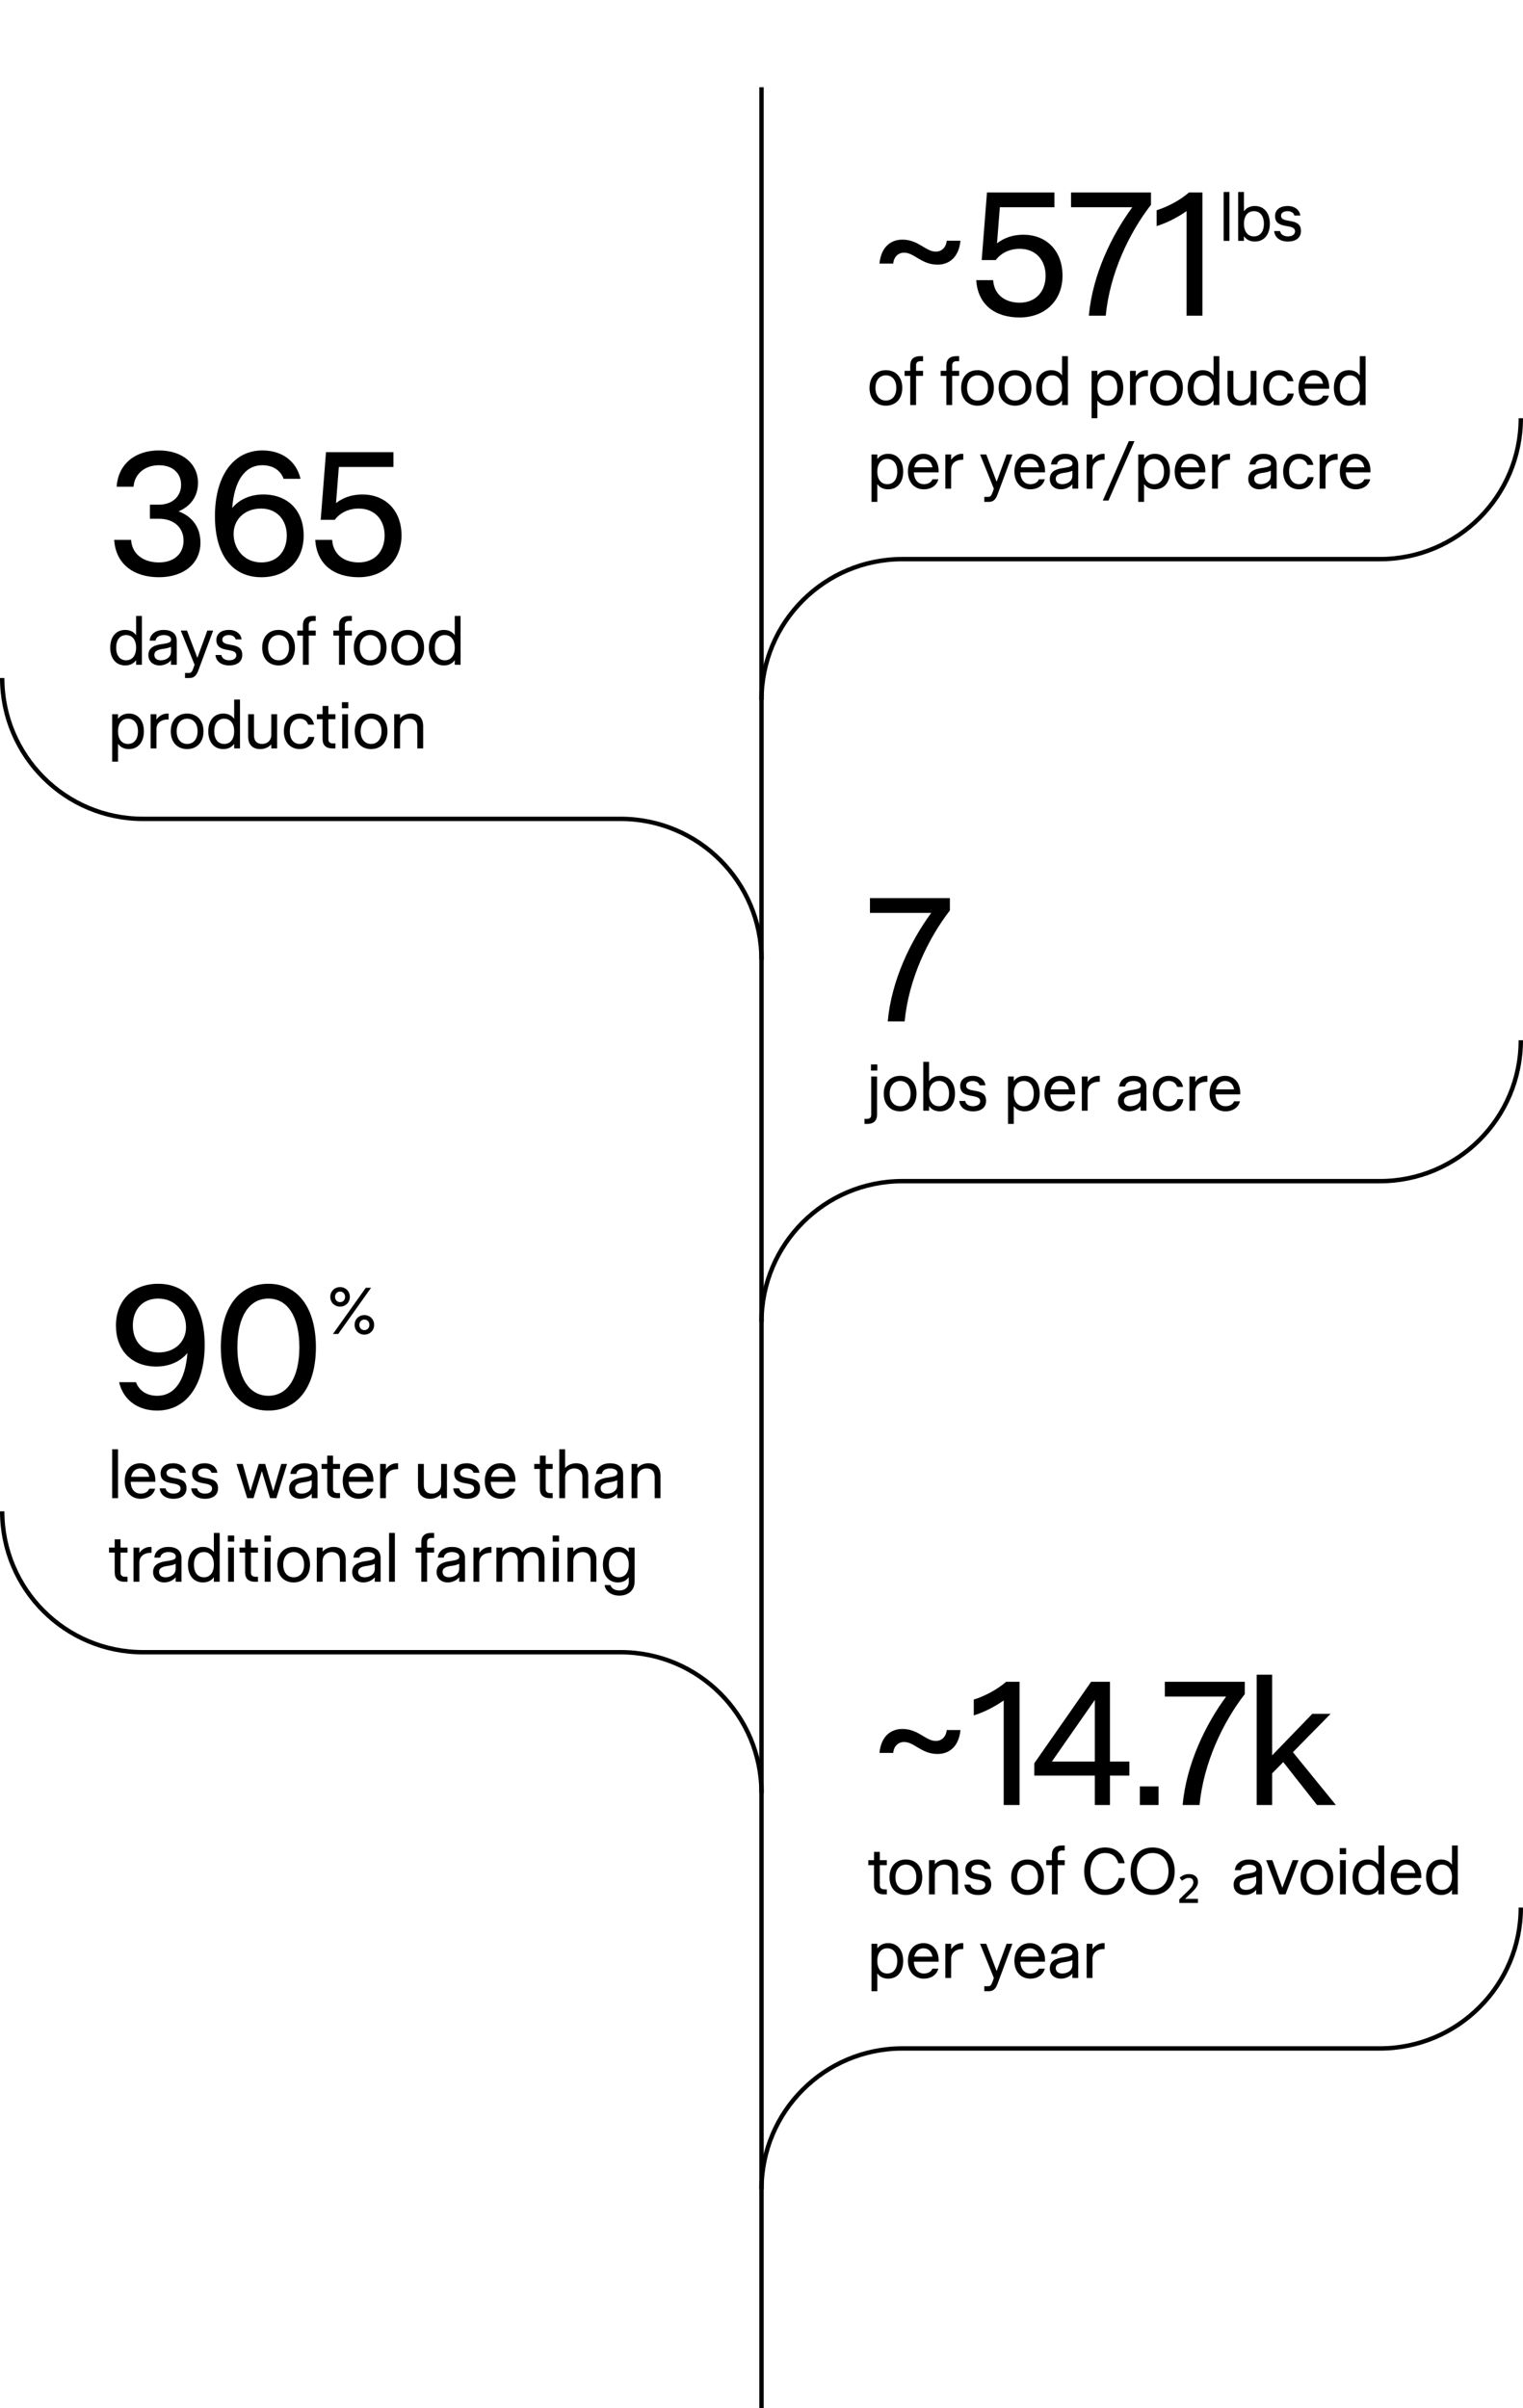 <svg width="346" height="547" viewBox="0 0 346 547" fill="none" xmlns="http://www.w3.org/2000/svg">
<line x1="173" y1="19.819" x2="173" y2="557" stroke="#FCFCFC" style="stroke:#FCFCFC;stroke:color(display-p3 0.988 0.988 0.988);stroke-opacity:1;"/>
<path d="M213 60.113C209.32 60.113 207.72 57.393 205.4 57.393C204.12 57.393 203.08 58.273 202.92 59.873H199.8C200.16 56.113 202.36 54.433 205 54.433C208.68 54.433 210.28 57.153 212.6 57.153C213.88 57.153 214.92 56.273 215.08 54.673H218.2C217.84 58.433 215.64 60.113 213 60.113ZM231.664 72.113C226.064 72.113 222.144 69.233 221.784 63.633H225.624C225.864 67.073 228.464 68.753 231.664 68.753C235.264 68.753 237.544 66.233 237.544 62.633C237.544 59.033 235.264 56.513 231.664 56.513C229.264 56.513 227.344 57.553 226.224 59.073H223.024L224.224 43.713H239.544V47.073H227.144L226.504 55.273C227.984 54.113 229.984 53.313 232.464 53.313C237.664 53.313 241.384 56.873 241.384 62.633C241.384 68.393 237.264 72.113 231.664 72.113ZM247.364 71.713C248.204 62.393 252.564 53.433 257.244 47.073H243.324V43.713H261.484V46.513C256.524 52.913 252.124 62.113 251.204 71.713H247.364ZM262.768 47.753C265.208 46.993 268.008 45.553 270.128 43.713H273.168V71.713H269.568V47.953C267.528 49.393 265.008 50.673 262.768 51.353V47.753Z" fill="#FCFCFC" style="fill:#FCFCFC;fill:color(display-p3 0.988 0.988 0.988);fill-opacity:1;"/>
<path d="M277.99 54.713V43.613H279.31V54.713H277.99ZM285.081 54.863C284.001 54.863 283.161 54.443 282.606 53.663V54.713H281.286V43.613H282.606V47.993C283.161 47.213 284.001 46.793 285.081 46.793C287.121 46.793 288.486 48.308 288.486 50.828C288.486 53.348 287.121 54.863 285.081 54.863ZM284.871 53.693C286.281 53.693 287.136 52.598 287.136 50.828C287.136 49.058 286.281 47.963 284.871 47.963C283.461 47.963 282.606 49.058 282.606 50.828C282.606 52.598 283.461 53.693 284.871 53.693ZM292.584 54.863C290.814 54.863 289.614 53.963 289.464 52.493H290.814C290.934 53.243 291.654 53.693 292.584 53.693C293.544 53.693 294.204 53.273 294.204 52.553C294.204 50.603 289.674 52.283 289.674 49.073C289.674 47.663 290.784 46.793 292.524 46.793C294.174 46.793 295.254 47.693 295.404 48.953H294.054C293.934 48.383 293.364 47.963 292.524 47.963C291.594 47.963 291.024 48.383 291.024 48.983C291.024 50.933 295.554 49.223 295.554 52.463C295.554 54.023 294.384 54.863 292.584 54.863Z" fill="#FCFCFC" style="fill:#FCFCFC;fill:color(display-p3 0.988 0.988 0.988);fill-opacity:1;"/>
<path d="M201.26 92.15C199.16 92.15 197.54 90.725 197.54 88.115C197.54 85.505 199.16 84.08 201.26 84.08C203.36 84.08 204.98 85.505 204.98 88.115C204.98 90.725 203.36 92.15 201.26 92.15ZM201.26 90.98C202.61 90.98 203.63 89.975 203.63 88.115C203.63 86.255 202.61 85.25 201.26 85.25C199.91 85.25 198.89 86.255 198.89 88.115C198.89 89.975 199.91 90.98 201.26 90.98ZM206.792 83C206.792 81.59 207.632 80.9 209.012 80.9H209.702V82.04H209.162C208.472 82.04 208.112 82.34 208.112 83V84.23H209.702V85.37H208.112V92H206.792V85.37H205.502V84.23H206.792V83ZM214.996 83C214.996 81.59 215.836 80.9 217.216 80.9H217.906V82.04H217.366C216.676 82.04 216.316 82.34 216.316 83V84.23H217.906V85.37H216.316V92H214.996V85.37H213.706V84.23H214.996V83ZM222.075 92.15C219.975 92.15 218.355 90.725 218.355 88.115C218.355 85.505 219.975 84.08 222.075 84.08C224.175 84.08 225.795 85.505 225.795 88.115C225.795 90.725 224.175 92.15 222.075 92.15ZM222.075 90.98C223.425 90.98 224.445 89.975 224.445 88.115C224.445 86.255 223.425 85.25 222.075 85.25C220.725 85.25 219.705 86.255 219.705 88.115C219.705 89.975 220.725 90.98 222.075 90.98ZM230.601 92.15C228.501 92.15 226.881 90.725 226.881 88.115C226.881 85.505 228.501 84.08 230.601 84.08C232.701 84.08 234.321 85.505 234.321 88.115C234.321 90.725 232.701 92.15 230.601 92.15ZM230.601 90.98C231.951 90.98 232.971 89.975 232.971 88.115C232.971 86.255 231.951 85.25 230.601 85.25C229.251 85.25 228.231 86.255 228.231 88.115C228.231 89.975 229.251 90.98 230.601 90.98ZM238.811 92.15C236.771 92.15 235.406 90.635 235.406 88.115C235.406 85.595 236.771 84.08 238.811 84.08C239.891 84.08 240.731 84.5 241.286 85.28V80.9H242.606V92H241.286V90.95C240.731 91.73 239.891 92.15 238.811 92.15ZM239.021 90.98C240.431 90.98 241.286 89.885 241.286 88.115C241.286 86.345 240.431 85.25 239.021 85.25C237.611 85.25 236.756 86.345 236.756 88.115C236.756 89.885 237.611 90.98 239.021 90.98ZM251.78 92.15C250.7 92.15 249.86 91.73 249.305 90.95V95H247.985V84.23H249.305V85.28C249.86 84.5 250.7 84.08 251.78 84.08C253.82 84.08 255.185 85.595 255.185 88.115C255.185 90.635 253.82 92.15 251.78 92.15ZM251.57 90.98C252.98 90.98 253.835 89.885 253.835 88.115C253.835 86.345 252.98 85.25 251.57 85.25C250.16 85.25 249.305 86.345 249.305 88.115C249.305 89.885 250.16 90.98 251.57 90.98ZM256.716 92V84.23H258.036V85.46C258.651 84.515 259.641 84.08 260.496 84.08H260.796V85.43H260.496C259.296 85.43 258.036 86.09 258.036 87.65V92H256.716ZM265.01 92.15C262.91 92.15 261.29 90.725 261.29 88.115C261.29 85.505 262.91 84.08 265.01 84.08C267.11 84.08 268.73 85.505 268.73 88.115C268.73 90.725 267.11 92.15 265.01 92.15ZM265.01 90.98C266.36 90.98 267.38 89.975 267.38 88.115C267.38 86.255 266.36 85.25 265.01 85.25C263.66 85.25 262.64 86.255 262.64 88.115C262.64 89.975 263.66 90.98 265.01 90.98ZM273.22 92.15C271.18 92.15 269.815 90.635 269.815 88.115C269.815 85.595 271.18 84.08 273.22 84.08C274.3 84.08 275.14 84.5 275.695 85.28V80.9H277.015V92H275.695V90.95C275.14 91.73 274.3 92.15 273.22 92.15ZM273.43 90.98C274.84 90.98 275.695 89.885 275.695 88.115C275.695 86.345 274.84 85.25 273.43 85.25C272.02 85.25 271.165 86.345 271.165 88.115C271.165 89.885 272.02 90.98 273.43 90.98ZM280.197 89.03C280.197 90.38 280.947 90.98 282.057 90.98C283.017 90.98 284.127 90.38 284.127 88.88V84.23H285.447V92H284.127V91.07C283.467 91.835 282.477 92.15 281.637 92.15C279.987 92.15 278.877 91.25 278.877 89.3V84.23H280.197V89.03ZM290.613 92.15C288.483 92.15 286.983 90.605 286.983 88.115C286.983 85.625 288.483 84.08 290.613 84.08C292.143 84.08 293.508 84.92 293.838 86.6H292.488C292.218 85.67 291.453 85.25 290.613 85.25C289.173 85.25 288.333 86.345 288.333 88.115C288.333 89.885 289.173 90.98 290.613 90.98C291.513 90.98 292.308 90.53 292.563 89.39H293.913C293.613 91.28 292.173 92.15 290.613 92.15ZM298.626 92.15C296.496 92.15 294.996 90.605 294.996 88.115C294.996 85.625 296.421 84.08 298.521 84.08C300.471 84.08 302.076 85.55 301.956 88.295H296.346C296.406 90.035 297.321 90.98 298.626 90.98C299.526 90.98 300.321 90.56 300.546 89.87H301.896C301.536 91.34 300.186 92.15 298.626 92.15ZM296.436 87.155H300.561C300.366 85.94 299.586 85.25 298.521 85.25C297.516 85.25 296.706 85.91 296.436 87.155ZM306.443 92.15C304.403 92.15 303.038 90.635 303.038 88.115C303.038 85.595 304.403 84.08 306.443 84.08C307.523 84.08 308.363 84.5 308.918 85.28V80.9H310.238V92H308.918V90.95C308.363 91.73 307.523 92.15 306.443 92.15ZM306.653 90.98C308.063 90.98 308.918 89.885 308.918 88.115C308.918 86.345 308.063 85.25 306.653 85.25C305.243 85.25 304.388 86.345 304.388 88.115C304.388 89.885 305.243 90.98 306.653 90.98ZM201.785 111.15C200.705 111.15 199.865 110.73 199.31 109.95V114H197.99V103.23H199.31V104.28C199.865 103.5 200.705 103.08 201.785 103.08C203.825 103.08 205.19 104.595 205.19 107.115C205.19 109.635 203.825 111.15 201.785 111.15ZM201.575 109.98C202.985 109.98 203.84 108.885 203.84 107.115C203.84 105.345 202.985 104.25 201.575 104.25C200.165 104.25 199.31 105.345 199.31 107.115C199.31 108.885 200.165 109.98 201.575 109.98ZM209.9 111.15C207.77 111.15 206.27 109.605 206.27 107.115C206.27 104.625 207.695 103.08 209.795 103.08C211.745 103.08 213.35 104.55 213.23 107.295H207.62C207.68 109.035 208.595 109.98 209.9 109.98C210.8 109.98 211.595 109.56 211.82 108.87H213.17C212.81 110.34 211.46 111.15 209.9 111.15ZM207.71 106.155H211.835C211.64 104.94 210.86 104.25 209.795 104.25C208.79 104.25 207.98 104.91 207.71 106.155ZM214.762 111V103.23H216.082V104.46C216.697 103.515 217.687 103.08 218.542 103.08H218.842V104.43H218.542C217.342 104.43 216.082 105.09 216.082 106.65V111H214.762ZM223.614 114V112.86H224.454C224.904 112.86 225.144 112.77 225.474 111.87L225.789 111L222.654 103.23H224.064L226.419 109.425L228.684 103.23H230.004L226.644 112.275C226.239 113.355 225.744 114 224.664 114H223.614ZM234.085 111.15C231.955 111.15 230.455 109.605 230.455 107.115C230.455 104.625 231.88 103.08 233.98 103.08C235.93 103.08 237.535 104.55 237.415 107.295H231.805C231.865 109.035 232.78 109.98 234.085 109.98C234.985 109.98 235.78 109.56 236.005 108.87H237.355C236.995 110.34 235.645 111.15 234.085 111.15ZM231.895 106.155H236.02C235.825 104.94 235.045 104.25 233.98 104.25C232.975 104.25 232.165 104.91 231.895 106.155ZM243.627 111V109.98C242.982 110.76 241.977 111.15 241.017 111.15C239.667 111.15 238.497 110.325 238.497 108.795C238.497 107.115 239.832 106.515 241.692 106.29C243.042 106.08 243.657 105.93 243.657 105.27C243.657 104.67 243.042 104.25 241.962 104.25C240.942 104.25 240.222 104.73 240.132 105.51H238.782C238.902 103.92 240.342 103.08 241.962 103.08C243.672 103.08 244.947 103.83 244.947 105.6V111H243.627ZM239.847 108.735C239.847 109.575 240.477 109.98 241.317 109.98C242.397 109.98 243.627 109.395 243.627 108.045V106.92C243.132 107.16 242.502 107.31 241.782 107.4C240.642 107.55 239.847 107.895 239.847 108.735ZM246.872 111V103.23H248.192V104.46C248.807 103.515 249.797 103.08 250.652 103.08H250.952V104.43H250.652C249.452 104.43 248.192 105.09 248.192 106.65V111H246.872ZM250.536 113.7L256.446 100.2H257.736L251.826 113.7H250.536ZM262.386 111.15C261.306 111.15 260.466 110.73 259.911 109.95V114H258.591V103.23H259.911V104.28C260.466 103.5 261.306 103.08 262.386 103.08C264.426 103.08 265.791 104.595 265.791 107.115C265.791 109.635 264.426 111.15 262.386 111.15ZM262.176 109.98C263.586 109.98 264.441 108.885 264.441 107.115C264.441 105.345 263.586 104.25 262.176 104.25C260.766 104.25 259.911 105.345 259.911 107.115C259.911 108.885 260.766 109.98 262.176 109.98ZM270.501 111.15C268.371 111.15 266.871 109.605 266.871 107.115C266.871 104.625 268.296 103.08 270.396 103.08C272.346 103.08 273.951 104.55 273.831 107.295H268.221C268.281 109.035 269.196 109.98 270.501 109.98C271.401 109.98 272.196 109.56 272.421 108.87H273.771C273.411 110.34 272.061 111.15 270.501 111.15ZM268.311 106.155H272.436C272.241 104.94 271.461 104.25 270.396 104.25C269.391 104.25 268.581 104.91 268.311 106.155ZM275.363 111V103.23H276.683V104.46C277.298 103.515 278.288 103.08 279.143 103.08H279.443V104.43H279.143C277.943 104.43 276.683 105.09 276.683 106.65V111H275.363ZM288.715 111V109.98C288.07 110.76 287.065 111.15 286.105 111.15C284.755 111.15 283.585 110.325 283.585 108.795C283.585 107.115 284.92 106.515 286.78 106.29C288.13 106.08 288.745 105.93 288.745 105.27C288.745 104.67 288.13 104.25 287.05 104.25C286.03 104.25 285.31 104.73 285.22 105.51H283.87C283.99 103.92 285.43 103.08 287.05 103.08C288.76 103.08 290.035 103.83 290.035 105.6V111H288.715ZM284.935 108.735C284.935 109.575 285.565 109.98 286.405 109.98C287.485 109.98 288.715 109.395 288.715 108.045V106.92C288.22 107.16 287.59 107.31 286.87 107.4C285.73 107.55 284.935 107.895 284.935 108.735ZM295.14 111.15C293.01 111.15 291.51 109.605 291.51 107.115C291.51 104.625 293.01 103.08 295.14 103.08C296.67 103.08 298.035 103.92 298.365 105.6H297.015C296.745 104.67 295.98 104.25 295.14 104.25C293.7 104.25 292.86 105.345 292.86 107.115C292.86 108.885 293.7 109.98 295.14 109.98C296.04 109.98 296.835 109.53 297.09 108.39H298.44C298.14 110.28 296.7 111.15 295.14 111.15ZM299.811 111V103.23H301.131V104.46C301.746 103.515 302.736 103.08 303.591 103.08H303.891V104.43H303.591C302.391 104.43 301.131 105.09 301.131 106.65V111H299.811ZM308.016 111.15C305.886 111.15 304.386 109.605 304.386 107.115C304.386 104.625 305.811 103.08 307.911 103.08C309.861 103.08 311.466 104.55 311.346 107.295H305.736C305.796 109.035 306.711 109.98 308.016 109.98C308.916 109.98 309.711 109.56 309.936 108.87H311.286C310.926 110.34 309.576 111.15 308.016 111.15ZM305.826 106.155H309.951C309.756 104.94 308.976 104.25 307.911 104.25C306.906 104.25 306.096 104.91 305.826 106.155Z" fill="#FCFCFC" style="fill:#FCFCFC;fill:color(display-p3 0.988 0.988 0.988);fill-opacity:1;"/>
<path d="M173 159C173 141.327 187.327 127 205 127H313.5C331.173 127 345.5 112.673 345.5 95" stroke="#FCFCFC" style="stroke:#FCFCFC;stroke:color(display-p3 0.988 0.988 0.988);stroke-opacity:1;"/>
<path d="M201.68 232C202.52 222.68 206.88 213.72 211.56 207.36H197.64V204H215.8V206.8C210.84 213.2 206.44 222.4 205.52 232H201.68Z" fill="#FCFCFC" style="fill:#FCFCFC;fill:color(display-p3 0.988 0.988 0.988);fill-opacity:1;"/>
<path d="M196.4 255.287V254.147H196.91C197.6 254.147 197.93 253.847 197.93 253.187V244.517H199.25V253.187C199.25 254.597 198.41 255.287 197.06 255.287H196.4ZM197.87 243.167V241.787H199.31V243.167H197.87ZM204.497 252.437C202.397 252.437 200.777 251.012 200.777 248.402C200.777 245.792 202.397 244.367 204.497 244.367C206.597 244.367 208.217 245.792 208.217 248.402C208.217 251.012 206.597 252.437 204.497 252.437ZM204.497 251.267C205.847 251.267 206.867 250.262 206.867 248.402C206.867 246.542 205.847 245.537 204.497 245.537C203.147 245.537 202.127 246.542 202.127 248.402C202.127 250.262 203.147 251.267 204.497 251.267ZM213.548 252.437C212.468 252.437 211.628 252.017 211.073 251.237V252.287H209.753V241.187H211.073V245.567C211.628 244.787 212.468 244.367 213.548 244.367C215.588 244.367 216.953 245.882 216.953 248.402C216.953 250.922 215.588 252.437 213.548 252.437ZM213.338 251.267C214.748 251.267 215.603 250.172 215.603 248.402C215.603 246.632 214.748 245.537 213.338 245.537C211.928 245.537 211.073 246.632 211.073 248.402C211.073 250.172 211.928 251.267 213.338 251.267ZM221.051 252.437C219.281 252.437 218.081 251.537 217.931 250.067H219.281C219.401 250.817 220.121 251.267 221.051 251.267C222.011 251.267 222.671 250.847 222.671 250.127C222.671 248.177 218.141 249.857 218.141 246.647C218.141 245.237 219.251 244.367 220.991 244.367C222.641 244.367 223.721 245.267 223.871 246.527H222.521C222.401 245.957 221.831 245.537 220.991 245.537C220.061 245.537 219.491 245.957 219.491 246.557C219.491 248.507 224.021 246.797 224.021 250.037C224.021 251.597 222.851 252.437 221.051 252.437ZM232.796 252.437C231.716 252.437 230.876 252.017 230.321 251.237V255.287H229.001V244.517H230.321V245.567C230.876 244.787 231.716 244.367 232.796 244.367C234.836 244.367 236.201 245.882 236.201 248.402C236.201 250.922 234.836 252.437 232.796 252.437ZM232.586 251.267C233.996 251.267 234.851 250.172 234.851 248.402C234.851 246.632 233.996 245.537 232.586 245.537C231.176 245.537 230.321 246.632 230.321 248.402C230.321 250.172 231.176 251.267 232.586 251.267ZM240.911 252.437C238.781 252.437 237.281 250.892 237.281 248.402C237.281 245.912 238.706 244.367 240.806 244.367C242.756 244.367 244.361 245.837 244.241 248.582H238.631C238.691 250.322 239.606 251.267 240.911 251.267C241.811 251.267 242.606 250.847 242.831 250.157H244.181C243.821 251.627 242.471 252.437 240.911 252.437ZM238.721 247.442H242.846C242.651 246.227 241.871 245.537 240.806 245.537C239.801 245.537 238.991 246.197 238.721 247.442ZM245.773 252.287V244.517H247.093V245.747C247.708 244.802 248.698 244.367 249.553 244.367H249.853V245.717H249.553C248.353 245.717 247.093 246.377 247.093 247.937V252.287H245.773ZM259.125 252.287V251.267C258.48 252.047 257.475 252.437 256.515 252.437C255.165 252.437 253.995 251.612 253.995 250.082C253.995 248.402 255.33 247.802 257.19 247.577C258.54 247.367 259.155 247.217 259.155 246.557C259.155 245.957 258.54 245.537 257.46 245.537C256.44 245.537 255.72 246.017 255.63 246.797H254.28C254.4 245.207 255.84 244.367 257.46 244.367C259.17 244.367 260.445 245.117 260.445 246.887V252.287H259.125ZM255.345 250.022C255.345 250.862 255.975 251.267 256.815 251.267C257.895 251.267 259.125 250.682 259.125 249.332V248.207C258.63 248.447 258 248.597 257.28 248.687C256.14 248.837 255.345 249.182 255.345 250.022ZM265.55 252.437C263.42 252.437 261.92 250.892 261.92 248.402C261.92 245.912 263.42 244.367 265.55 244.367C267.08 244.367 268.445 245.207 268.775 246.887H267.425C267.155 245.957 266.39 245.537 265.55 245.537C264.11 245.537 263.27 246.632 263.27 248.402C263.27 250.172 264.11 251.267 265.55 251.267C266.45 251.267 267.245 250.817 267.5 249.677H268.85C268.55 251.567 267.11 252.437 265.55 252.437ZM270.221 252.287V244.517H271.541V245.747C272.156 244.802 273.146 244.367 274.001 244.367H274.301V245.717H274.001C272.801 245.717 271.541 246.377 271.541 247.937V252.287H270.221ZM278.426 252.437C276.296 252.437 274.796 250.892 274.796 248.402C274.796 245.912 276.221 244.367 278.321 244.367C280.271 244.367 281.876 245.837 281.756 248.582H276.146C276.206 250.322 277.121 251.267 278.426 251.267C279.326 251.267 280.121 250.847 280.346 250.157H281.696C281.336 251.627 279.986 252.437 278.426 252.437ZM276.236 247.442H280.361C280.166 246.227 279.386 245.537 278.321 245.537C277.316 245.537 276.506 246.197 276.236 247.442Z" fill="#FCFCFC" style="fill:#FCFCFC;fill:color(display-p3 0.988 0.988 0.988);fill-opacity:1;"/>
<path d="M173 300.287C173 282.614 187.327 268.287 205 268.287H313.5C331.173 268.287 345.5 253.96 345.5 236.287" stroke="#FCFCFC" style="stroke:#FCFCFC;stroke:color(display-p3 0.988 0.988 0.988);stroke-opacity:1;"/>
<path d="M213 398.4C209.32 398.4 207.72 395.68 205.4 395.68C204.12 395.68 203.08 396.56 202.92 398.16H199.8C200.16 394.4 202.36 392.72 205 392.72C208.68 392.72 210.28 395.44 212.6 395.44C213.88 395.44 214.92 394.56 215.08 392.96H218.2C217.84 396.72 215.64 398.4 213 398.4ZM221.224 386.04C223.664 385.28 226.464 383.84 228.584 382H231.624V410H228.024V386.24C225.984 387.68 223.464 388.96 221.224 389.64V386.04ZM234.969 400.52L247.889 382H252.169V400.12H256.569V403.32H252.169V410H248.729V403.32H234.969V400.52ZM238.969 400.12H248.729V386.12L238.969 400.12ZM258.962 410V405.76H263.202V410H258.962ZM268.674 410C269.514 400.68 273.874 391.72 278.554 385.36H264.634V382H282.794V384.8C277.834 391.2 273.434 400.4 272.514 410H268.674ZM289.012 402.8V410H285.492V380.4H289.012V398.72L298.132 389.28H302.292L293.732 398L303.492 410H299.212L291.532 400.24L289.012 402.8Z" fill="#FCFCFC" style="fill:#FCFCFC;fill:color(display-p3 0.988 0.988 0.988);fill-opacity:1;"/>
<path d="M200.78 430.287C199.4 430.287 198.56 429.597 198.56 428.187V423.657H197.27V422.517H198.56V420.642H199.88V422.517H201.47V423.657H199.88V428.187C199.88 428.847 200.24 429.147 200.93 429.147H201.47V430.287H200.78ZM205.801 430.437C203.701 430.437 202.081 429.012 202.081 426.402C202.081 423.792 203.701 422.367 205.801 422.367C207.901 422.367 209.521 423.792 209.521 426.402C209.521 429.012 207.901 430.437 205.801 430.437ZM205.801 429.267C207.151 429.267 208.171 428.262 208.171 426.402C208.171 424.542 207.151 423.537 205.801 423.537C204.451 423.537 203.431 424.542 203.431 426.402C203.431 428.262 204.451 429.267 205.801 429.267ZM216.306 425.487C216.306 424.137 215.556 423.537 214.446 423.537C213.486 423.537 212.376 424.137 212.376 425.637V430.287H211.056V422.517H212.376V423.447C213.036 422.682 214.026 422.367 214.866 422.367C216.516 422.367 217.626 423.267 217.626 425.217V430.287H216.306V425.487ZM222.223 430.437C220.453 430.437 219.253 429.537 219.103 428.067H220.453C220.573 428.817 221.293 429.267 222.223 429.267C223.183 429.267 223.843 428.847 223.843 428.127C223.843 426.177 219.313 427.857 219.313 424.647C219.313 423.237 220.423 422.367 222.163 422.367C223.813 422.367 224.893 423.267 225.043 424.527H223.693C223.573 423.957 223.003 423.537 222.163 423.537C221.233 423.537 220.663 423.957 220.663 424.557C220.663 426.507 225.193 424.797 225.193 428.037C225.193 429.597 224.023 430.437 222.223 430.437ZM233.443 430.437C231.343 430.437 229.723 429.012 229.723 426.402C229.723 423.792 231.343 422.367 233.443 422.367C235.543 422.367 237.163 423.792 237.163 426.402C237.163 429.012 235.543 430.437 233.443 430.437ZM233.443 429.267C234.793 429.267 235.813 428.262 235.813 426.402C235.813 424.542 234.793 423.537 233.443 423.537C232.093 423.537 231.073 424.542 231.073 426.402C231.073 428.262 232.093 429.267 233.443 429.267ZM238.975 421.287C238.975 419.877 239.815 419.187 241.195 419.187H241.885V420.327H241.345C240.655 420.327 240.295 420.627 240.295 421.287V422.517H241.885V423.657H240.295V430.287H238.975V423.657H237.685V422.517H238.975V421.287ZM251.048 430.437C248.198 430.437 246.308 428.337 246.308 425.037C246.308 421.737 248.198 419.637 251.048 419.637C253.418 419.637 255.083 420.972 255.503 423.222H254.063C253.673 421.722 252.638 420.897 251.048 420.897C249.038 420.897 247.718 422.487 247.718 425.037C247.718 427.587 249.038 429.177 251.048 429.177C252.698 429.177 253.793 428.217 254.138 426.597H255.578C255.233 428.997 253.508 430.437 251.048 430.437ZM261.865 430.437C258.865 430.437 256.855 428.337 256.855 425.037C256.855 421.737 258.865 419.637 261.865 419.637C264.865 419.637 266.875 421.737 266.875 425.037C266.875 428.337 264.865 430.437 261.865 430.437ZM261.865 429.177C264.025 429.177 265.465 427.587 265.465 425.037C265.465 422.487 264.025 420.897 261.865 420.897C259.705 420.897 258.265 422.487 258.265 425.037C258.265 427.587 259.705 429.177 261.865 429.177ZM272.152 432.237H267.922V431.427L269.647 429.747C270.057 429.357 270.362 429.042 270.562 428.802C270.772 428.552 270.912 428.332 270.982 428.142C271.062 427.942 271.102 427.732 271.102 427.512C271.102 427.192 271.007 426.952 270.817 426.792C270.637 426.632 270.397 426.552 270.097 426.552C269.797 426.552 269.522 426.612 269.272 426.732C269.032 426.842 268.782 426.997 268.522 427.197L267.997 426.507C268.287 426.257 268.602 426.057 268.942 425.907C269.292 425.757 269.682 425.682 270.112 425.682C270.752 425.682 271.252 425.842 271.612 426.162C271.982 426.472 272.167 426.902 272.167 427.452C272.167 427.782 272.097 428.087 271.957 428.367C271.827 428.637 271.632 428.917 271.372 429.207C271.122 429.487 270.812 429.802 270.442 430.152L269.227 431.307H272.152V432.237ZM285.39 430.287V429.267C284.745 430.047 283.74 430.437 282.78 430.437C281.43 430.437 280.26 429.612 280.26 428.082C280.26 426.402 281.595 425.802 283.455 425.577C284.805 425.367 285.42 425.217 285.42 424.557C285.42 423.957 284.805 423.537 283.725 423.537C282.705 423.537 281.985 424.017 281.895 424.797H280.545C280.665 423.207 282.105 422.367 283.725 422.367C285.435 422.367 286.71 423.117 286.71 424.887V430.287H285.39ZM281.61 428.022C281.61 428.862 282.24 429.267 283.08 429.267C284.16 429.267 285.39 428.682 285.39 427.332V426.207C284.895 426.447 284.265 426.597 283.545 426.687C282.405 426.837 281.61 427.182 281.61 428.022ZM290.604 430.287L287.649 422.517H289.059L291.324 428.787L293.679 422.517H294.999L292.044 430.287H290.604ZM299.17 430.437C297.07 430.437 295.45 429.012 295.45 426.402C295.45 423.792 297.07 422.367 299.17 422.367C301.27 422.367 302.89 423.792 302.89 426.402C302.89 429.012 301.27 430.437 299.17 430.437ZM299.17 429.267C300.52 429.267 301.54 428.262 301.54 426.402C301.54 424.542 300.52 423.537 299.17 423.537C297.82 423.537 296.8 424.542 296.8 426.402C296.8 428.262 297.82 429.267 299.17 429.267ZM304.426 430.287V422.517H305.746V430.287H304.426ZM304.366 421.167V419.787H305.806V421.167H304.366ZM310.676 430.437C308.636 430.437 307.271 428.922 307.271 426.402C307.271 423.882 308.636 422.367 310.676 422.367C311.756 422.367 312.596 422.787 313.151 423.567V419.187H314.471V430.287H313.151V429.237C312.596 430.017 311.756 430.437 310.676 430.437ZM310.886 429.267C312.296 429.267 313.151 428.172 313.151 426.402C313.151 424.632 312.296 423.537 310.886 423.537C309.476 423.537 308.621 424.632 308.621 426.402C308.621 428.172 309.476 429.267 310.886 429.267ZM319.573 430.437C317.443 430.437 315.943 428.892 315.943 426.402C315.943 423.912 317.368 422.367 319.468 422.367C321.418 422.367 323.023 423.837 322.903 426.582H317.293C317.353 428.322 318.268 429.267 319.573 429.267C320.473 429.267 321.268 428.847 321.493 428.157H322.843C322.483 429.627 321.133 430.437 319.573 430.437ZM317.383 425.442H321.508C321.313 424.227 320.533 423.537 319.468 423.537C318.463 423.537 317.653 424.197 317.383 425.442ZM327.39 430.437C325.35 430.437 323.985 428.922 323.985 426.402C323.985 423.882 325.35 422.367 327.39 422.367C328.47 422.367 329.31 422.787 329.865 423.567V419.187H331.185V430.287H329.865V429.237C329.31 430.017 328.47 430.437 327.39 430.437ZM327.6 429.267C329.01 429.267 329.865 428.172 329.865 426.402C329.865 424.632 329.01 423.537 327.6 423.537C326.19 423.537 325.335 424.632 325.335 426.402C325.335 428.172 326.19 429.267 327.6 429.267ZM201.785 449.437C200.705 449.437 199.865 449.017 199.31 448.237V452.287H197.99V441.517H199.31V442.567C199.865 441.787 200.705 441.367 201.785 441.367C203.825 441.367 205.19 442.882 205.19 445.402C205.19 447.922 203.825 449.437 201.785 449.437ZM201.575 448.267C202.985 448.267 203.84 447.172 203.84 445.402C203.84 443.632 202.985 442.537 201.575 442.537C200.165 442.537 199.31 443.632 199.31 445.402C199.31 447.172 200.165 448.267 201.575 448.267ZM209.9 449.437C207.77 449.437 206.27 447.892 206.27 445.402C206.27 442.912 207.695 441.367 209.795 441.367C211.745 441.367 213.35 442.837 213.23 445.582H207.62C207.68 447.322 208.595 448.267 209.9 448.267C210.8 448.267 211.595 447.847 211.82 447.157H213.17C212.81 448.627 211.46 449.437 209.9 449.437ZM207.71 444.442H211.835C211.64 443.227 210.86 442.537 209.795 442.537C208.79 442.537 207.98 443.197 207.71 444.442ZM214.762 449.287V441.517H216.082V442.747C216.697 441.802 217.687 441.367 218.542 441.367H218.842V442.717H218.542C217.342 442.717 216.082 443.377 216.082 444.937V449.287H214.762ZM223.614 452.287V451.147H224.454C224.904 451.147 225.144 451.057 225.474 450.157L225.789 449.287L222.654 441.517H224.064L226.419 447.712L228.684 441.517H230.004L226.644 450.562C226.239 451.642 225.744 452.287 224.664 452.287H223.614ZM234.085 449.437C231.955 449.437 230.455 447.892 230.455 445.402C230.455 442.912 231.88 441.367 233.98 441.367C235.93 441.367 237.535 442.837 237.415 445.582H231.805C231.865 447.322 232.78 448.267 234.085 448.267C234.985 448.267 235.78 447.847 236.005 447.157H237.355C236.995 448.627 235.645 449.437 234.085 449.437ZM231.895 444.442H236.02C235.825 443.227 235.045 442.537 233.98 442.537C232.975 442.537 232.165 443.197 231.895 444.442ZM243.627 449.287V448.267C242.982 449.047 241.977 449.437 241.017 449.437C239.667 449.437 238.497 448.612 238.497 447.082C238.497 445.402 239.832 444.802 241.692 444.577C243.042 444.367 243.657 444.217 243.657 443.557C243.657 442.957 243.042 442.537 241.962 442.537C240.942 442.537 240.222 443.017 240.132 443.797H238.782C238.902 442.207 240.342 441.367 241.962 441.367C243.672 441.367 244.947 442.117 244.947 443.887V449.287H243.627ZM239.847 447.022C239.847 447.862 240.477 448.267 241.317 448.267C242.397 448.267 243.627 447.682 243.627 446.332V445.207C243.132 445.447 242.502 445.597 241.782 445.687C240.642 445.837 239.847 446.182 239.847 447.022ZM246.872 449.287V441.517H248.192V442.747C248.807 441.802 249.797 441.367 250.652 441.367H250.952V442.717H250.652C249.452 442.717 248.192 443.377 248.192 444.937V449.287H246.872Z" fill="#FCFCFC" style="fill:#FCFCFC;fill:color(display-p3 0.988 0.988 0.988);fill-opacity:1;"/>
<path d="M173 497.287C173 479.614 187.327 465.287 205 465.287H313.5C331.173 465.287 345.5 450.96 345.5 433.287" stroke="#FCFCFC" style="stroke:#FCFCFC;stroke:color(display-p3 0.988 0.988 0.988);stroke-opacity:1;"/>
<path d="M36.1 131.113C30.5 131.113 26.3 128.233 25.94 122.633H29.78C30.02 126.073 32.82 127.753 36.1 127.753C39.7 127.753 41.7 125.633 41.7 122.793C41.7 119.873 39.54 117.833 36.1 117.833H34.06V114.633H36.1C39.14 114.633 41.14 112.753 41.14 110.113C41.14 107.553 39.3 105.673 36.1 105.673C33.14 105.673 30.58 107.433 30.34 110.553H26.5C26.86 105.353 30.74 102.313 36.1 102.313C41.38 102.313 44.98 105.273 44.98 109.673C44.98 112.873 43.18 115.033 40.58 116.153C43.58 117.273 45.54 119.673 45.54 123.273C45.54 127.953 41.78 131.113 36.1 131.113ZM59.391 131.113C52.751 131.113 48.831 126.033 48.831 117.233C48.831 108.353 52.831 102.313 59.631 102.313C64.111 102.313 67.351 104.793 68.271 108.753H64.431C63.751 106.873 62.031 105.673 59.631 105.673C55.591 105.673 53.231 109.233 52.751 115.393C54.351 113.433 56.911 112.313 59.791 112.313C65.471 112.313 68.991 116.033 68.991 121.633C68.991 127.233 65.231 131.113 59.391 131.113ZM59.391 127.753C63.031 127.753 65.151 125.153 65.151 121.633C65.151 118.113 62.911 115.513 59.311 115.513C55.471 115.513 53.071 118.113 53.071 121.233C53.071 124.753 55.511 127.753 59.391 127.753ZM81.499 131.113C75.899 131.113 71.979 128.233 71.619 122.633H75.459C75.699 126.073 78.299 127.753 81.499 127.753C85.099 127.753 87.379 125.233 87.379 121.633C87.379 118.033 85.099 115.513 81.499 115.513C79.099 115.513 77.179 116.553 76.059 118.073H72.859L74.059 102.713H89.379V106.073H76.979L76.339 114.273C77.819 113.113 79.819 112.313 82.299 112.313C87.499 112.313 91.219 115.873 91.219 121.633C91.219 127.393 87.099 131.113 81.499 131.113Z" fill="#FCFCFC" style="fill:#FCFCFC;fill:color(display-p3 0.988 0.988 0.988);fill-opacity:1;"/>
<path d="M28.445 151.15C26.405 151.15 25.04 149.635 25.04 147.115C25.04 144.595 26.405 143.08 28.445 143.08C29.525 143.08 30.365 143.5 30.92 144.28V139.9H32.24V151H30.92V149.95C30.365 150.73 29.525 151.15 28.445 151.15ZM28.655 149.98C30.065 149.98 30.92 148.885 30.92 147.115C30.92 145.345 30.065 144.25 28.655 144.25C27.245 144.25 26.39 145.345 26.39 147.115C26.39 148.885 27.245 149.98 28.655 149.98ZM38.842 151V149.98C38.197 150.76 37.192 151.15 36.232 151.15C34.882 151.15 33.712 150.325 33.712 148.795C33.712 147.115 35.047 146.515 36.907 146.29C38.257 146.08 38.872 145.93 38.872 145.27C38.872 144.67 38.257 144.25 37.177 144.25C36.157 144.25 35.437 144.73 35.347 145.51H33.997C34.117 143.92 35.557 143.08 37.177 143.08C38.887 143.08 40.162 143.83 40.162 145.6V151H38.842ZM35.062 148.735C35.062 149.575 35.692 149.98 36.532 149.98C37.612 149.98 38.842 149.395 38.842 148.045V146.92C38.347 147.16 37.717 147.31 36.997 147.4C35.857 147.55 35.062 147.895 35.062 148.735ZM42.032 154V152.86H42.872C43.322 152.86 43.562 152.77 43.892 151.87L44.207 151L41.072 143.23H42.482L44.837 149.425L47.102 143.23H48.422L45.062 152.275C44.657 153.355 44.162 154 43.082 154H42.032ZM52.066 151.15C50.296 151.15 49.096 150.25 48.946 148.78H50.296C50.416 149.53 51.136 149.98 52.066 149.98C53.026 149.98 53.686 149.56 53.686 148.84C53.686 146.89 49.156 148.57 49.156 145.36C49.156 143.95 50.266 143.08 52.006 143.08C53.656 143.08 54.736 143.98 54.886 145.24H53.536C53.416 144.67 52.846 144.25 52.006 144.25C51.076 144.25 50.506 144.67 50.506 145.27C50.506 147.22 55.036 145.51 55.036 148.75C55.036 150.31 53.866 151.15 52.066 151.15ZM63.286 151.15C61.186 151.15 59.566 149.725 59.566 147.115C59.566 144.505 61.186 143.08 63.286 143.08C65.386 143.08 67.006 144.505 67.006 147.115C67.006 149.725 65.386 151.15 63.286 151.15ZM63.286 149.98C64.636 149.98 65.656 148.975 65.656 147.115C65.656 145.255 64.636 144.25 63.286 144.25C61.936 144.25 60.916 145.255 60.916 147.115C60.916 148.975 61.936 149.98 63.286 149.98ZM68.819 142C68.819 140.59 69.659 139.9 71.039 139.9H71.729V141.04H71.189C70.499 141.04 70.139 141.34 70.139 142V143.23H71.729V144.37H70.139V151H68.819V144.37H67.529V143.23H68.819V142ZM77.022 142C77.022 140.59 77.862 139.9 79.242 139.9H79.932V141.04H79.392C78.702 141.04 78.342 141.34 78.342 142V143.23H79.932V144.37H78.342V151H77.022V144.37H75.732V143.23H77.022V142ZM84.102 151.15C82.002 151.15 80.382 149.725 80.382 147.115C80.382 144.505 82.002 143.08 84.102 143.08C86.202 143.08 87.822 144.505 87.822 147.115C87.822 149.725 86.202 151.15 84.102 151.15ZM84.102 149.98C85.452 149.98 86.472 148.975 86.472 147.115C86.472 145.255 85.452 144.25 84.102 144.25C82.752 144.25 81.732 145.255 81.732 147.115C81.732 148.975 82.752 149.98 84.102 149.98ZM92.627 151.15C90.527 151.15 88.907 149.725 88.907 147.115C88.907 144.505 90.527 143.08 92.627 143.08C94.727 143.08 96.347 144.505 96.347 147.115C96.347 149.725 94.727 151.15 92.627 151.15ZM92.627 149.98C93.977 149.98 94.997 148.975 94.997 147.115C94.997 145.255 93.977 144.25 92.627 144.25C91.277 144.25 90.257 145.255 90.257 147.115C90.257 148.975 91.277 149.98 92.627 149.98ZM100.838 151.15C98.798 151.15 97.433 149.635 97.433 147.115C97.433 144.595 98.798 143.08 100.838 143.08C101.918 143.08 102.758 143.5 103.313 144.28V139.9H104.633V151H103.313V149.95C102.758 150.73 101.918 151.15 100.838 151.15ZM101.048 149.98C102.458 149.98 103.313 148.885 103.313 147.115C103.313 145.345 102.458 144.25 101.048 144.25C99.638 144.25 98.783 145.345 98.783 147.115C98.783 148.885 99.638 149.98 101.048 149.98ZM29.285 170.15C28.205 170.15 27.365 169.73 26.81 168.95V173H25.49V162.23H26.81V163.28C27.365 162.5 28.205 162.08 29.285 162.08C31.325 162.08 32.69 163.595 32.69 166.115C32.69 168.635 31.325 170.15 29.285 170.15ZM29.075 168.98C30.485 168.98 31.34 167.885 31.34 166.115C31.34 164.345 30.485 163.25 29.075 163.25C27.665 163.25 26.81 164.345 26.81 166.115C26.81 167.885 27.665 168.98 29.075 168.98ZM34.221 170V162.23H35.541V163.46C36.156 162.515 37.145 162.08 38.001 162.08H38.3V163.43H38.001C36.8 163.43 35.541 164.09 35.541 165.65V170H34.221ZM42.515 170.15C40.415 170.15 38.795 168.725 38.795 166.115C38.795 163.505 40.415 162.08 42.515 162.08C44.615 162.08 46.235 163.505 46.235 166.115C46.235 168.725 44.615 170.15 42.515 170.15ZM42.515 168.98C43.865 168.98 44.885 167.975 44.885 166.115C44.885 164.255 43.865 163.25 42.515 163.25C41.165 163.25 40.145 164.255 40.145 166.115C40.145 167.975 41.165 168.98 42.515 168.98ZM50.725 170.15C48.685 170.15 47.32 168.635 47.32 166.115C47.32 163.595 48.685 162.08 50.725 162.08C51.805 162.08 52.645 162.5 53.2 163.28V158.9H54.52V170H53.2V168.95C52.645 169.73 51.805 170.15 50.725 170.15ZM50.935 168.98C52.345 168.98 53.2 167.885 53.2 166.115C53.2 164.345 52.345 163.25 50.935 163.25C49.525 163.25 48.67 164.345 48.67 166.115C48.67 167.885 49.525 168.98 50.935 168.98ZM57.702 167.03C57.702 168.38 58.452 168.98 59.562 168.98C60.522 168.98 61.632 168.38 61.632 166.88V162.23H62.952V170H61.632V169.07C60.972 169.835 59.982 170.15 59.142 170.15C57.492 170.15 56.382 169.25 56.382 167.3V162.23H57.702V167.03ZM68.118 170.15C65.988 170.15 64.488 168.605 64.488 166.115C64.488 163.625 65.988 162.08 68.118 162.08C69.648 162.08 71.013 162.92 71.343 164.6H69.993C69.723 163.67 68.958 163.25 68.118 163.25C66.678 163.25 65.838 164.345 65.838 166.115C65.838 167.885 66.678 168.98 68.118 168.98C69.018 168.98 69.813 168.53 70.068 167.39H71.418C71.118 169.28 69.678 170.15 68.118 170.15ZM75.507 170C74.127 170 73.287 169.31 73.287 167.9V163.37H71.997V162.23H73.287V160.355H74.607V162.23H76.197V163.37H74.607V167.9C74.607 168.56 74.967 168.86 75.657 168.86H76.197V170H75.507ZM77.741 170V162.23H79.061V170H77.741ZM77.681 160.88V159.5H79.121V160.88H77.681ZM84.307 170.15C82.207 170.15 80.587 168.725 80.587 166.115C80.587 163.505 82.207 162.08 84.307 162.08C86.407 162.08 88.027 163.505 88.027 166.115C88.027 168.725 86.407 170.15 84.307 170.15ZM84.307 168.98C85.657 168.98 86.677 167.975 86.677 166.115C86.677 164.255 85.657 163.25 84.307 163.25C82.957 163.25 81.937 164.255 81.937 166.115C81.937 167.975 82.957 168.98 84.307 168.98ZM94.812 165.2C94.812 163.85 94.062 163.25 92.952 163.25C91.992 163.25 90.882 163.85 90.882 165.35V170H89.562V162.23H90.882V163.16C91.542 162.395 92.532 162.08 93.372 162.08C95.022 162.08 96.132 162.98 96.132 164.93V170H94.812V165.2Z" fill="#FCFCFC" style="fill:#FCFCFC;fill:color(display-p3 0.988 0.988 0.988);fill-opacity:1;"/>
<path d="M173 218C173 200.327 158.673 186 141 186H32.5C14.827 186 0.5 171.673 0.5 154" stroke="#FCFCFC" style="stroke:#FCFCFC;stroke:color(display-p3 0.988 0.988 0.988);stroke-opacity:1;"/>
<path d="M35.94 291.6C42.58 291.6 46.5 296.68 46.5 305.48C46.5 314.36 42.5 320.4 35.7 320.4C31.22 320.4 27.98 317.92 27.06 313.96H30.9C31.58 315.84 33.3 317.04 35.7 317.04C39.74 317.04 42.1 313.48 42.58 307.32C40.98 309.28 38.42 310.4 35.54 310.4C29.86 310.4 26.34 306.68 26.34 301.08C26.34 295.48 30.1 291.6 35.94 291.6ZM35.94 294.96C32.3 294.96 30.18 297.56 30.18 301.08C30.18 304.6 32.42 307.2 36.02 307.2C39.86 307.2 42.26 304.6 42.26 301.48C42.26 297.96 39.82 294.96 35.94 294.96ZM60.968 320.4C54.168 320.4 50.168 314.8 50.168 306C50.168 297.2 54.168 291.6 60.968 291.6C67.768 291.6 71.768 297.2 71.768 306C71.768 314.8 67.768 320.4 60.968 320.4ZM60.968 317.04C65.368 317.04 68.008 312.88 68.008 306C68.008 299.12 65.368 294.96 60.968 294.96C56.568 294.96 53.928 299.12 53.928 306C53.928 312.88 56.568 317.04 60.968 317.04Z" fill="#FCFCFC" style="fill:#FCFCFC;fill:color(display-p3 0.988 0.988 0.988);fill-opacity:1;"/>
<path d="M77.26 296.79C76.03 296.79 75.04 295.86 75.04 294.57C75.04 293.28 76.03 292.35 77.26 292.35C78.49 292.35 79.48 293.28 79.48 294.57C79.48 295.86 78.49 296.79 77.26 296.79ZM77.26 295.77C77.92 295.77 78.4 295.26 78.4 294.57C78.4 293.88 77.92 293.37 77.26 293.37C76.6 293.37 76.12 293.88 76.12 294.57C76.12 295.26 76.6 295.77 77.26 295.77ZM75.64 303L83.11 292.5H84.31L76.84 303H75.64ZM82.78 303.15C81.55 303.15 80.56 302.22 80.56 300.93C80.56 299.64 81.55 298.71 82.78 298.71C84.01 298.71 85 299.64 85 300.93C85 302.22 84.01 303.15 82.78 303.15ZM82.78 302.13C83.44 302.13 83.92 301.62 83.92 300.93C83.92 300.24 83.44 299.73 82.78 299.73C82.12 299.73 81.64 300.24 81.64 300.93C81.64 301.62 82.12 302.13 82.78 302.13Z" fill="#FCFCFC" style="fill:#FCFCFC;fill:color(display-p3 0.988 0.988 0.988);fill-opacity:1;"/>
<path d="M25.49 340.287V329.187H26.81V340.287H25.49ZM31.966 340.437C29.836 340.437 28.336 338.892 28.336 336.402C28.336 333.912 29.761 332.367 31.861 332.367C33.811 332.367 35.416 333.837 35.296 336.582H29.686C29.746 338.322 30.661 339.267 31.966 339.267C32.866 339.267 33.661 338.847 33.886 338.157H35.236C34.876 339.627 33.526 340.437 31.966 340.437ZM29.776 335.442H33.901C33.706 334.227 32.926 333.537 31.861 333.537C30.856 333.537 30.046 334.197 29.776 335.442ZM39.395 340.437C37.625 340.437 36.425 339.537 36.275 338.067H37.625C37.745 338.817 38.465 339.267 39.395 339.267C40.355 339.267 41.015 338.847 41.015 338.127C41.015 336.177 36.485 337.857 36.485 334.647C36.485 333.237 37.595 332.367 39.335 332.367C40.985 332.367 42.065 333.267 42.215 334.527H40.865C40.745 333.957 40.175 333.537 39.335 333.537C38.405 333.537 37.835 333.957 37.835 334.557C37.835 336.507 42.365 334.797 42.365 338.037C42.365 339.597 41.195 340.437 39.395 340.437ZM46.558 340.437C44.788 340.437 43.588 339.537 43.438 338.067H44.788C44.908 338.817 45.628 339.267 46.558 339.267C47.518 339.267 48.178 338.847 48.178 338.127C48.178 336.177 43.648 337.857 43.648 334.647C43.648 333.237 44.758 332.367 46.498 332.367C48.148 332.367 49.228 333.267 49.378 334.527H48.028C47.908 333.957 47.338 333.537 46.498 333.537C45.568 333.537 44.998 333.957 44.998 334.557C44.998 336.507 49.528 334.797 49.528 338.037C49.528 339.597 48.358 340.437 46.558 340.437ZM56.159 340.287L53.729 332.517H55.139L56.879 338.727L58.799 332.517H60.239L62.069 338.727L63.899 332.517H65.219L62.789 340.287H61.349L59.489 334.137L57.599 340.287H56.159ZM70.819 340.287V339.267C70.174 340.047 69.169 340.437 68.209 340.437C66.859 340.437 65.689 339.612 65.689 338.082C65.689 336.402 67.024 335.802 68.884 335.577C70.234 335.367 70.849 335.217 70.849 334.557C70.849 333.957 70.234 333.537 69.154 333.537C68.134 333.537 67.414 334.017 67.324 334.797H65.974C66.094 333.207 67.534 332.367 69.154 332.367C70.864 332.367 72.139 333.117 72.139 334.887V340.287H70.819ZM67.039 338.022C67.039 338.862 67.669 339.267 68.509 339.267C69.589 339.267 70.819 338.682 70.819 337.332V336.207C70.324 336.447 69.694 336.597 68.974 336.687C67.834 336.837 67.039 337.182 67.039 338.022ZM76.561 340.287C75.181 340.287 74.341 339.597 74.341 338.187V333.657H73.051V332.517H74.341V330.642H75.661V332.517H77.251V333.657H75.661V338.187C75.661 338.847 76.021 339.147 76.711 339.147H77.251V340.287H76.561ZM81.492 340.437C79.362 340.437 77.862 338.892 77.862 336.402C77.862 333.912 79.287 332.367 81.387 332.367C83.337 332.367 84.942 333.837 84.822 336.582H79.212C79.272 338.322 80.187 339.267 81.492 339.267C82.392 339.267 83.187 338.847 83.412 338.157H84.762C84.402 339.627 83.052 340.437 81.492 340.437ZM79.302 335.442H83.427C83.232 334.227 82.452 333.537 81.387 333.537C80.382 333.537 79.572 334.197 79.302 335.442ZM86.354 340.287V332.517H87.674V333.747C88.289 332.802 89.279 332.367 90.134 332.367H90.434V333.717H90.134C88.934 333.717 87.674 334.377 87.674 335.937V340.287H86.354ZM96.286 337.317C96.286 338.667 97.036 339.267 98.146 339.267C99.106 339.267 100.216 338.667 100.216 337.167V332.517H101.536V340.287H100.216V339.357C99.556 340.122 98.566 340.437 97.726 340.437C96.076 340.437 94.966 339.537 94.966 337.587V332.517H96.286V337.317ZM106.09 340.437C104.32 340.437 103.12 339.537 102.97 338.067H104.32C104.44 338.817 105.16 339.267 106.09 339.267C107.05 339.267 107.71 338.847 107.71 338.127C107.71 336.177 103.18 337.857 103.18 334.647C103.18 333.237 104.29 332.367 106.03 332.367C107.68 332.367 108.76 333.267 108.91 334.527H107.56C107.44 333.957 106.87 333.537 106.03 333.537C105.1 333.537 104.53 333.957 104.53 334.557C104.53 336.507 109.06 334.797 109.06 338.037C109.06 339.597 107.89 340.437 106.09 340.437ZM113.763 340.437C111.633 340.437 110.133 338.892 110.133 336.402C110.133 333.912 111.558 332.367 113.658 332.367C115.608 332.367 117.213 333.837 117.093 336.582H111.483C111.543 338.322 112.458 339.267 113.763 339.267C114.663 339.267 115.458 338.847 115.683 338.157H117.033C116.673 339.627 115.323 340.437 113.763 340.437ZM111.573 335.442H115.698C115.503 334.227 114.723 333.537 113.658 333.537C112.653 333.537 111.843 334.197 111.573 335.442ZM124.872 340.287C123.492 340.287 122.652 339.597 122.652 338.187V333.657H121.362V332.517H122.652V330.642H123.972V332.517H125.562V333.657H123.972V338.187C123.972 338.847 124.332 339.147 125.022 339.147H125.562V340.287H124.872ZM132.312 335.487C132.312 334.137 131.562 333.537 130.452 333.537C129.492 333.537 128.382 334.137 128.382 335.637V340.287H127.062V329.187H128.382V333.447C129.042 332.682 130.032 332.367 130.872 332.367C132.522 332.367 133.632 333.267 133.632 335.217V340.287H132.312V335.487ZM140.238 340.287V339.267C139.593 340.047 138.588 340.437 137.628 340.437C136.278 340.437 135.108 339.612 135.108 338.082C135.108 336.402 136.443 335.802 138.303 335.577C139.653 335.367 140.268 335.217 140.268 334.557C140.268 333.957 139.653 333.537 138.573 333.537C137.553 333.537 136.833 334.017 136.743 334.797H135.393C135.513 333.207 136.953 332.367 138.573 332.367C140.283 332.367 141.558 333.117 141.558 334.887V340.287H140.238ZM136.458 338.022C136.458 338.862 137.088 339.267 137.928 339.267C139.008 339.267 140.238 338.682 140.238 337.332V336.207C139.743 336.447 139.113 336.597 138.393 336.687C137.253 336.837 136.458 337.182 136.458 338.022ZM148.733 335.487C148.733 334.137 147.983 333.537 146.873 333.537C145.913 333.537 144.803 334.137 144.803 335.637V340.287H143.483V332.517H144.803V333.447C145.463 332.682 146.453 332.367 147.293 332.367C148.943 332.367 150.053 333.267 150.053 335.217V340.287H148.733V335.487ZM28.28 359.287C26.9 359.287 26.06 358.597 26.06 357.187V352.657H24.77V351.517H26.06V349.642H27.38V351.517H28.97V352.657H27.38V357.187C27.38 357.847 27.74 358.147 28.43 358.147H28.97V359.287H28.28ZM30.339 359.287V351.517H31.659V352.747C32.274 351.802 33.264 351.367 34.119 351.367H34.419V352.717H34.119C32.919 352.717 31.659 353.377 31.659 354.937V359.287H30.339ZM39.911 359.287V358.267C39.266 359.047 38.261 359.437 37.301 359.437C35.951 359.437 34.781 358.612 34.781 357.082C34.781 355.402 36.116 354.802 37.976 354.577C39.326 354.367 39.941 354.217 39.941 353.557C39.941 352.957 39.326 352.537 38.246 352.537C37.226 352.537 36.506 353.017 36.416 353.797H35.066C35.186 352.207 36.626 351.367 38.246 351.367C39.956 351.367 41.231 352.117 41.231 353.887V359.287H39.911ZM36.131 357.022C36.131 357.862 36.761 358.267 37.601 358.267C38.681 358.267 39.911 357.682 39.911 356.332V355.207C39.416 355.447 38.786 355.597 38.066 355.687C36.926 355.837 36.131 356.182 36.131 357.022ZM46.111 359.437C44.071 359.437 42.706 357.922 42.706 355.402C42.706 352.882 44.071 351.367 46.111 351.367C47.191 351.367 48.031 351.787 48.586 352.567V348.187H49.906V359.287H48.586V358.237C48.031 359.017 47.191 359.437 46.111 359.437ZM46.321 358.267C47.731 358.267 48.586 357.172 48.586 355.402C48.586 353.632 47.731 352.537 46.321 352.537C44.911 352.537 44.056 353.632 44.056 355.402C44.056 357.172 44.911 358.267 46.321 358.267ZM51.828 359.287V351.517H53.148V359.287H51.828ZM51.768 350.167V348.787H53.208V350.167H51.768ZM57.914 359.287C56.534 359.287 55.694 358.597 55.694 357.187V352.657H54.404V351.517H55.694V349.642H57.014V351.517H58.604V352.657H57.014V357.187C57.014 357.847 57.374 358.147 58.064 358.147H58.604V359.287H57.914ZM60.148 359.287V351.517H61.468V359.287H60.148ZM60.088 350.167V348.787H61.528V350.167H60.088ZM66.714 359.437C64.614 359.437 62.994 358.012 62.994 355.402C62.994 352.792 64.614 351.367 66.714 351.367C68.814 351.367 70.434 352.792 70.434 355.402C70.434 358.012 68.814 359.437 66.714 359.437ZM66.714 358.267C68.064 358.267 69.084 357.262 69.084 355.402C69.084 353.542 68.064 352.537 66.714 352.537C65.364 352.537 64.344 353.542 64.344 355.402C64.344 357.262 65.364 358.267 66.714 358.267ZM77.219 354.487C77.219 353.137 76.469 352.537 75.359 352.537C74.4 352.537 73.29 353.137 73.29 354.637V359.287H71.969V351.517H73.29V352.447C73.95 351.682 74.939 351.367 75.779 351.367C77.43 351.367 78.54 352.267 78.54 354.217V359.287H77.219V354.487ZM85.146 359.287V358.267C84.501 359.047 83.496 359.437 82.536 359.437C81.186 359.437 80.016 358.612 80.016 357.082C80.016 355.402 81.351 354.802 83.211 354.577C84.561 354.367 85.176 354.217 85.176 353.557C85.176 352.957 84.561 352.537 83.481 352.537C82.461 352.537 81.741 353.017 81.651 353.797H80.301C80.421 352.207 81.861 351.367 83.481 351.367C85.191 351.367 86.466 352.117 86.466 353.887V359.287H85.146ZM81.366 357.022C81.366 357.862 81.996 358.267 82.836 358.267C83.916 358.267 85.146 357.682 85.146 356.332V355.207C84.651 355.447 84.021 355.597 83.301 355.687C82.161 355.837 81.366 356.182 81.366 357.022ZM88.39 359.287V348.187H89.71V359.287H88.39ZM95.713 350.287C95.713 348.877 96.553 348.187 97.933 348.187H98.623V349.327H98.083C97.393 349.327 97.033 349.627 97.033 350.287V351.517H98.623V352.657H97.033V359.287H95.713V352.657H94.423V351.517H95.713V350.287ZM104.32 359.287V358.267C103.675 359.047 102.67 359.437 101.71 359.437C100.36 359.437 99.19 358.612 99.19 357.082C99.19 355.402 100.525 354.802 102.385 354.577C103.735 354.367 104.35 354.217 104.35 353.557C104.35 352.957 103.735 352.537 102.655 352.537C101.635 352.537 100.915 353.017 100.825 353.797H99.475C99.595 352.207 101.035 351.367 102.655 351.367C104.365 351.367 105.64 352.117 105.64 353.887V359.287H104.32ZM100.54 357.022C100.54 357.862 101.17 358.267 102.01 358.267C103.09 358.267 104.32 357.682 104.32 356.332V355.207C103.825 355.447 103.195 355.597 102.475 355.687C101.335 355.837 100.54 356.182 100.54 357.022ZM107.565 359.287V351.517H108.885V352.747C109.5 351.802 110.49 351.367 111.345 351.367H111.645V352.717H111.345C110.145 352.717 108.885 353.377 108.885 354.937V359.287H107.565ZM112.78 359.287V351.517H114.1V352.402C114.73 351.682 115.645 351.367 116.38 351.367C117.43 351.367 118.225 351.757 118.63 352.597C119.245 351.727 120.235 351.367 121.12 351.367C122.71 351.367 123.7 352.267 123.7 354.217V359.287H122.38V354.487C122.38 353.137 121.75 352.537 120.7 352.537C119.89 352.537 118.96 353.137 118.96 354.637V359.287H117.64V354.487C117.64 353.137 117.01 352.537 115.96 352.537C115.15 352.537 114.1 353.137 114.1 354.637V359.287H112.78ZM125.627 359.287V351.517H126.947V359.287H125.627ZM125.567 350.167V348.787H127.007V350.167H125.567ZM134.173 354.487C134.173 353.137 133.423 352.537 132.313 352.537C131.353 352.537 130.243 353.137 130.243 354.637V359.287H128.923V351.517H130.243V352.447C130.903 351.682 131.893 351.367 132.733 351.367C134.383 351.367 135.493 352.267 135.493 354.217V359.287H134.173V354.487ZM140.719 362.437C138.829 362.437 137.509 361.387 137.359 360.037H138.709C138.799 360.607 139.489 361.267 140.719 361.267C141.949 361.267 142.849 360.547 142.849 359.287V358.237C142.294 359.017 141.454 359.437 140.374 359.437C138.334 359.437 136.969 357.922 136.969 355.402C136.969 352.882 138.334 351.367 140.374 351.367C141.454 351.367 142.294 351.787 142.849 352.567V351.517H144.169V359.287C144.169 361.327 142.609 362.437 140.719 362.437ZM140.584 358.267C141.994 358.267 142.849 357.172 142.849 355.402C142.849 353.632 141.994 352.537 140.584 352.537C139.174 352.537 138.319 353.632 138.319 355.402C138.319 357.172 139.174 358.267 140.584 358.267Z" fill="#FCFCFC" style="fill:#FCFCFC;fill:color(display-p3 0.988 0.988 0.988);fill-opacity:1;"/>
<path d="M173 407.287C173 389.614 158.673 375.287 141 375.287H32.5C14.827 375.287 0.5 360.96 0.5 343.287" stroke="#FCFCFC" style="stroke:#FCFCFC;stroke:color(display-p3 0.988 0.988 0.988);stroke-opacity:1;"/>
</svg>
